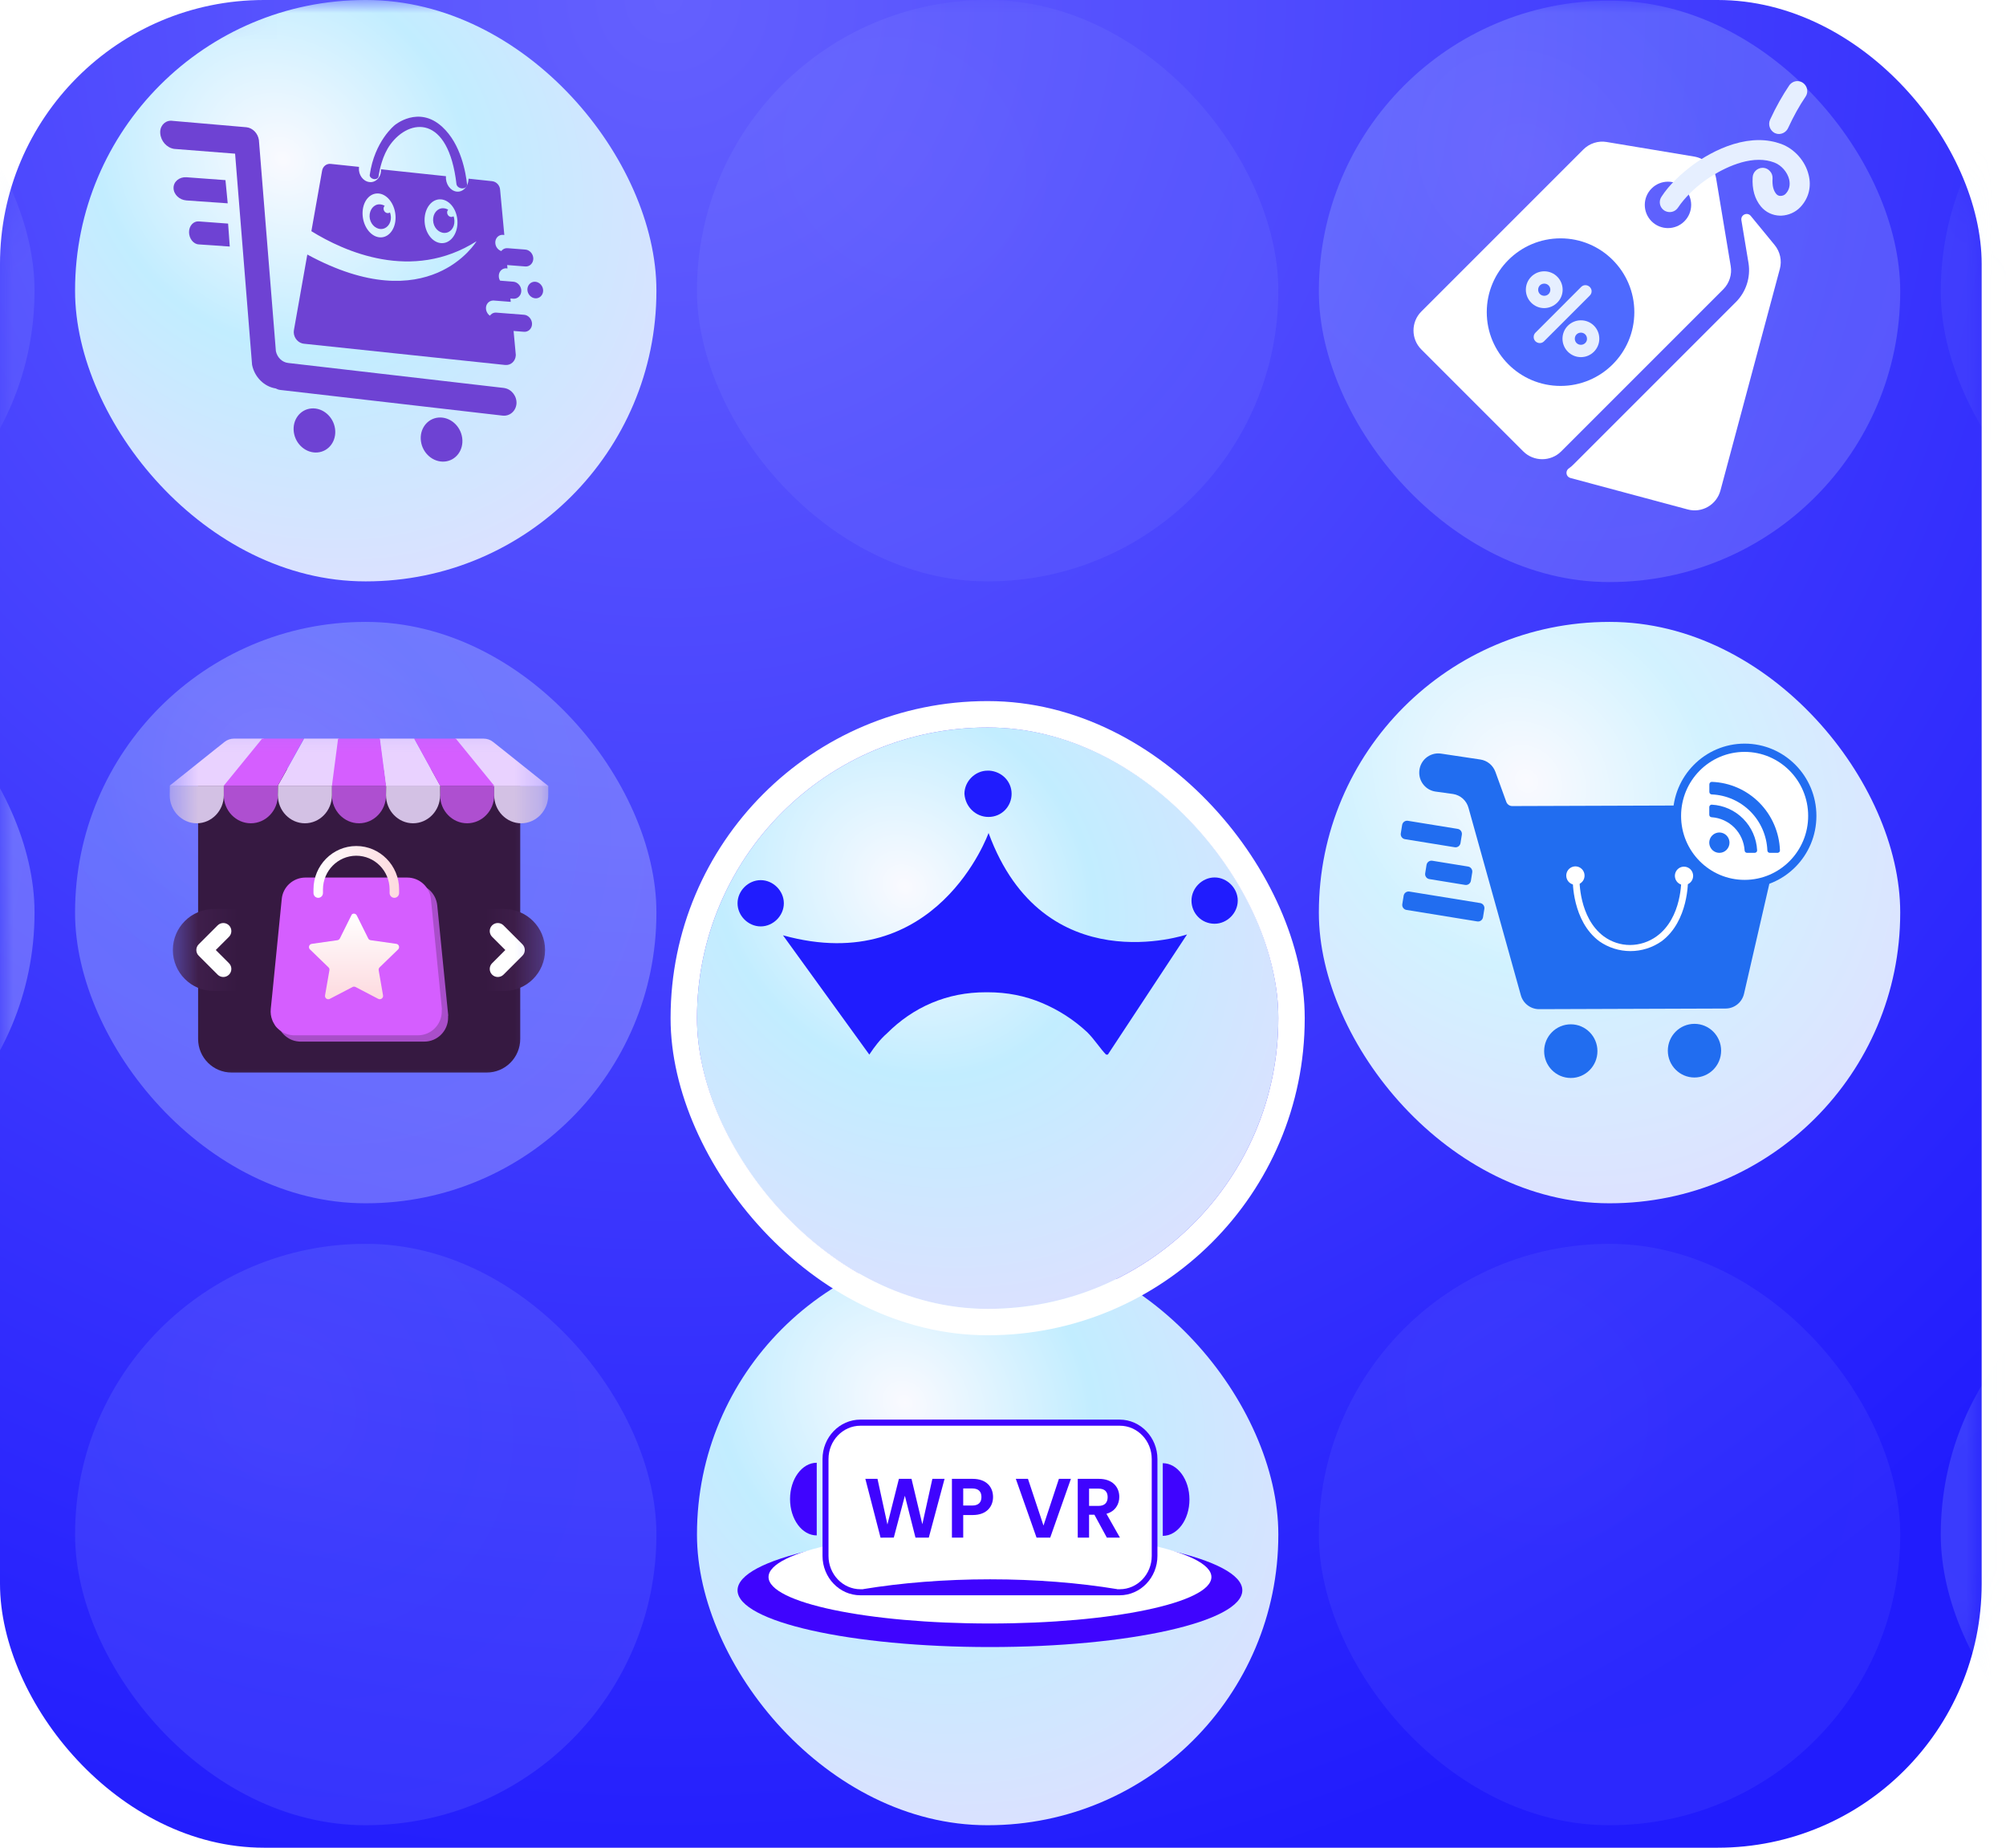 <svg width="76" height="70" viewBox="0 0 76 70" fill="none" xmlns="http://www.w3.org/2000/svg">
<rect width="75.078" height="70" rx="10" fill="url(#paint0_radial_442_281)"/>
<mask id="mask0_442_281" style="mask-type:alpha" maskUnits="userSpaceOnUse" x="0" y="0" width="76" height="70">
<rect width="75.078" height="70" rx="10" fill="#216DEF"/>
</mask>
<g mask="url(#mask0_442_281)">
<rect opacity="0.2" x="49.967" y="0.026" width="22.025" height="22.025" rx="11" fill="url(#paint1_radial_442_281)"/>
<path d="M64.186 5.931L60.873 5.38C60.553 5.324 60.221 5.431 59.99 5.661L53.848 11.803C53.454 12.197 53.454 12.844 53.848 13.238L57.712 17.102C58.106 17.495 58.753 17.495 59.147 17.102L65.289 10.96C65.519 10.729 65.626 10.397 65.57 10.077L65.019 6.764C64.951 6.336 64.614 6.004 64.186 5.931ZM63.815 8.384C63.472 8.727 62.915 8.727 62.572 8.384C62.229 8.04 62.229 7.484 62.572 7.141C62.915 6.797 63.472 6.797 63.815 7.141C64.158 7.484 64.158 8.04 63.815 8.384Z" fill="white"/>
<path d="M65.767 11.443L59.625 17.585C59.563 17.647 59.501 17.703 59.434 17.748C59.293 17.849 59.333 18.063 59.496 18.108L63.939 19.3C64.479 19.447 65.036 19.126 65.182 18.58L67.432 10.188C67.516 9.873 67.443 9.536 67.235 9.283L66.33 8.18C66.2 8.023 65.942 8.135 65.975 8.344L66.245 9.969C66.33 10.503 66.155 11.055 65.767 11.443Z" fill="white"/>
<path d="M59.124 14.621C60.667 14.621 61.919 13.37 61.919 11.826C61.919 10.282 60.667 9.03 59.124 9.03C57.58 9.03 56.328 10.282 56.328 11.826C56.328 13.37 57.58 14.621 59.124 14.621Z" fill="#4E6AFF"/>
<path d="M59.203 10.976C59.203 10.593 58.894 10.278 58.506 10.278C58.124 10.278 57.809 10.588 57.809 10.976C57.809 11.358 58.118 11.673 58.506 11.673C58.889 11.668 59.203 11.358 59.203 10.976ZM58.275 10.976C58.275 10.846 58.377 10.745 58.506 10.745C58.635 10.745 58.737 10.846 58.737 10.976C58.737 11.105 58.635 11.206 58.506 11.206C58.377 11.206 58.275 11.105 58.275 10.976Z" fill="#E6EFFF"/>
<path d="M60.233 10.874C60.143 10.784 59.997 10.778 59.907 10.868L58.169 12.607C58.084 12.697 58.084 12.837 58.169 12.927C58.259 13.017 58.405 13.023 58.495 12.933L60.233 11.195C60.323 11.105 60.323 10.964 60.233 10.874Z" fill="#E6EFFF"/>
<path d="M59.895 12.135C59.512 12.135 59.197 12.444 59.197 12.832C59.197 13.215 59.507 13.53 59.895 13.53C60.277 13.53 60.592 13.22 60.592 12.832C60.592 12.444 60.283 12.135 59.895 12.135ZM59.895 13.063C59.765 13.063 59.664 12.962 59.664 12.832C59.664 12.703 59.765 12.602 59.895 12.602C60.024 12.602 60.125 12.703 60.125 12.832C60.131 12.956 60.024 13.063 59.895 13.063Z" fill="#E6EFFF"/>
<path d="M68.213 7.843C68.028 8.04 67.763 8.158 67.488 8.17H67.437C67.156 8.164 66.897 8.04 66.717 7.826C66.481 7.54 66.374 7.168 66.402 6.713C66.413 6.516 66.582 6.358 66.779 6.358C66.785 6.358 66.796 6.358 66.802 6.358C66.903 6.364 66.993 6.409 67.06 6.488C67.128 6.561 67.162 6.662 67.156 6.763C67.139 7.022 67.184 7.213 67.296 7.348C67.336 7.393 67.386 7.422 67.454 7.422C67.533 7.422 67.606 7.393 67.651 7.343C67.791 7.197 67.831 7.011 67.786 6.803C67.718 6.516 67.488 6.257 67.218 6.156C67.038 6.088 66.847 6.055 66.638 6.055C65.75 6.055 64.844 6.662 64.585 6.848C64.383 6.994 64.192 7.157 64.023 7.326C63.854 7.495 63.702 7.675 63.573 7.866C63.5 7.973 63.387 8.035 63.258 8.035C63.185 8.035 63.112 8.012 63.05 7.973C62.876 7.855 62.831 7.624 62.949 7.45C63.1 7.219 63.286 7 63.494 6.797C63.691 6.6 63.916 6.415 64.147 6.24C64.49 5.993 65.035 5.655 65.677 5.459C66.014 5.357 66.335 5.307 66.638 5.307C66.937 5.307 67.218 5.357 67.482 5.453C67.988 5.638 68.399 6.105 68.523 6.628C68.635 7.067 68.528 7.506 68.213 7.843Z" fill="#E6EFFF"/>
<path d="M67.061 4.536C67.292 4.035 67.534 3.613 67.787 3.236C67.86 3.135 67.972 3.073 68.096 3.073C68.175 3.073 68.248 3.096 68.31 3.141C68.478 3.259 68.523 3.495 68.405 3.664C68.175 4.001 67.955 4.395 67.742 4.856C67.68 4.986 67.55 5.07 67.41 5.076H67.399C67.342 5.076 67.292 5.064 67.241 5.042C67.055 4.946 66.977 4.721 67.061 4.536Z" fill="#E6EFFF"/>
<rect opacity="0.06" x="26.406" width="22.025" height="22.025" rx="11" fill="url(#paint2_radial_442_281)"/>
<rect x="2.844" width="22.025" height="22.025" rx="11" fill="url(#paint3_radial_442_281)"/>
<path d="M18.653 6.865L17.752 6.769C17.753 6.781 17.752 6.795 17.749 6.807C17.732 7.091 17.524 7.292 17.29 7.257C17.056 7.222 16.875 6.966 16.896 6.684L16.895 6.675L14.434 6.414C14.437 6.439 14.437 6.459 14.435 6.481C14.42 6.743 14.216 6.928 13.988 6.896C13.754 6.865 13.579 6.622 13.599 6.36C13.601 6.348 13.599 6.335 13.602 6.322L12.529 6.209C12.373 6.192 12.234 6.3 12.204 6.462L11.797 8.758C13.034 9.524 15.608 10.694 18.054 9.139C18.054 9.139 16.258 12.151 11.643 9.643L11.136 12.504C11.095 12.725 11.237 12.95 11.446 13.009C11.466 13.016 11.486 13.018 11.506 13.021L19.139 13.827C19.355 13.847 19.533 13.682 19.542 13.453C19.543 13.436 19.54 13.419 19.538 13.403L19.414 12.067L18.713 12.015C18.549 12.003 18.415 11.854 18.411 11.681C18.408 11.521 18.521 11.395 18.67 11.386C18.685 11.385 18.701 11.384 18.713 11.386L19.35 11.436L19.29 10.801L19.183 10.793C19.018 10.773 18.89 10.62 18.898 10.443C18.904 10.295 19.003 10.182 19.14 10.166C19.155 10.165 19.171 10.164 19.183 10.166L19.227 10.171L19.166 9.532L19.05 9.525C18.886 9.504 18.758 9.351 18.765 9.174C18.772 9.027 18.872 8.914 19.008 8.898C19.023 8.896 19.035 8.895 19.051 8.898L19.107 8.902L18.948 7.197C18.94 7.026 18.811 6.884 18.649 6.865L18.653 6.865ZM14.983 8.149C15.022 8.608 14.774 8.985 14.432 8.993C14.089 9 13.779 8.634 13.74 8.174C13.701 7.714 13.948 7.337 14.294 7.329C14.637 7.322 14.943 7.689 14.983 8.149ZM17.332 8.428C17.331 8.886 17.053 9.237 16.71 9.211C16.367 9.184 16.085 8.795 16.085 8.336C16.086 7.877 16.365 7.527 16.707 7.553C17.05 7.579 17.332 7.965 17.332 8.428Z" fill="#6E42D3"/>
<path d="M17.216 8.365C17.228 8.623 17.057 8.831 16.831 8.824C16.607 8.817 16.417 8.607 16.409 8.347C16.4 8.089 16.568 7.882 16.793 7.889C16.86 7.891 16.922 7.912 16.981 7.944C16.923 8.003 16.929 8.103 16.988 8.169C17.017 8.2 17.058 8.217 17.098 8.219C17.13 8.22 17.16 8.21 17.181 8.192C17.205 8.249 17.216 8.306 17.216 8.365Z" fill="#6E42D3"/>
<path d="M14.81 8.218C14.821 8.476 14.65 8.683 14.425 8.676C14.201 8.669 14.01 8.455 14.002 8.2C13.995 7.945 14.162 7.734 14.387 7.741C14.454 7.744 14.515 7.764 14.575 7.796C14.517 7.855 14.518 7.956 14.579 8.022C14.634 8.08 14.713 8.09 14.775 8.048C14.794 8.1 14.806 8.158 14.809 8.216L14.81 8.218Z" fill="#6E42D3"/>
<path d="M14.172 6.786C14.261 6.795 14.333 6.752 14.343 6.683C14.378 6.444 14.484 5.89 14.791 5.47C15.519 4.476 16.988 4.336 17.294 6.975C17.305 7.055 17.386 7.124 17.491 7.136C17.611 7.147 17.705 7.076 17.695 6.984C17.649 6.561 17.471 5.462 16.755 4.806C15.856 3.978 14.954 4.742 14.954 4.742C14.954 4.742 14.188 5.346 14.008 6.629C13.998 6.698 14.075 6.772 14.172 6.786Z" fill="#6E42D3"/>
<path d="M18.402 10.59L19.447 10.672C19.613 10.684 19.751 10.841 19.75 11.017C19.75 11.193 19.612 11.329 19.447 11.317L18.403 11.235C18.236 11.223 18.1 11.066 18.099 10.89C18.102 10.71 18.237 10.578 18.402 10.59Z" fill="#6E42D3"/>
<path d="M18.809 11.844L19.854 11.925C20.02 11.937 20.156 12.094 20.157 12.27C20.157 12.446 20.019 12.582 19.854 12.57L18.809 12.488C18.643 12.476 18.506 12.32 18.506 12.143C18.505 11.963 18.643 11.826 18.809 11.844Z" fill="#6E42D3"/>
<path d="M19.237 9.403L19.903 9.455C20.069 9.467 20.204 9.622 20.205 9.797C20.205 9.972 20.068 10.107 19.903 10.095L19.234 10.043C19.068 10.031 18.931 9.876 18.931 9.701C18.931 9.522 19.068 9.386 19.238 9.403L19.237 9.403Z" fill="#6E42D3"/>
<path d="M20.28 10.674C20.443 10.686 20.578 10.838 20.578 11.01C20.578 11.181 20.442 11.314 20.28 11.302C20.116 11.29 19.981 11.138 19.981 10.966C19.982 10.794 20.117 10.662 20.28 10.674Z" fill="#6E42D3"/>
<path d="M19.086 14.697L10.919 13.751C10.691 13.727 10.501 13.542 10.452 13.301L9.809 5.308C9.774 5.054 9.576 4.848 9.34 4.821L6.542 4.579C6.297 4.54 6.085 4.721 6.07 4.979C6.068 4.999 6.068 5.025 6.071 5.046C6.093 5.347 6.316 5.597 6.597 5.641L8.907 5.822L9.55 13.819C9.641 14.283 10.007 14.648 10.445 14.716C10.5 14.746 10.559 14.766 10.618 14.773L19.037 15.745C19.305 15.777 19.539 15.582 19.567 15.303C19.591 15.015 19.385 14.746 19.111 14.702L19.087 14.695L19.086 14.697Z" fill="#6E42D3"/>
<path d="M12.027 17.141C12.459 17.106 12.757 16.704 12.694 16.244C12.631 15.784 12.23 15.439 11.799 15.474C11.367 15.509 11.069 15.911 11.132 16.372C11.195 16.832 11.596 17.177 12.027 17.141Z" fill="#6E42D3"/>
<path d="M16.844 17.486C17.275 17.451 17.574 17.049 17.511 16.589C17.448 16.128 17.047 15.784 16.615 15.819C16.184 15.854 15.885 16.256 15.948 16.716C16.011 17.177 16.412 17.521 16.844 17.486Z" fill="#6E42D3"/>
<path d="M8.626 7.703L7.059 7.593C6.792 7.572 6.576 7.363 6.575 7.119C6.574 6.88 6.793 6.699 7.06 6.715L8.542 6.824L8.627 7.702L8.626 7.703Z" fill="#6E42D3"/>
<path d="M8.703 9.34L7.527 9.259C7.326 9.246 7.163 9.038 7.162 8.795C7.161 8.558 7.327 8.374 7.528 8.388L8.642 8.471L8.705 9.341L8.703 9.34Z" fill="#6E42D3"/>
<rect x="49.967" y="23.561" width="22.025" height="22.025" rx="11" fill="url(#paint4_radial_442_281)"/>
<path d="M57.297 30.538L66.812 30.506C66.921 30.506 67.028 30.53 67.125 30.577C67.223 30.624 67.309 30.693 67.376 30.778C67.444 30.864 67.492 30.963 67.516 31.07C67.54 31.176 67.539 31.287 67.515 31.393L66.075 37.648C66.038 37.807 65.949 37.949 65.823 38.05C65.696 38.152 65.539 38.208 65.377 38.208L58.313 38.232C58.156 38.233 58.003 38.181 57.878 38.086C57.752 37.991 57.661 37.856 57.619 37.704L55.636 30.604C55.599 30.47 55.525 30.349 55.422 30.256C55.319 30.164 55.191 30.103 55.054 30.081L54.382 29.988C54.212 29.962 54.057 29.877 53.945 29.746C53.832 29.615 53.77 29.448 53.77 29.275C53.769 29.17 53.79 29.067 53.832 28.972C53.875 28.876 53.937 28.791 54.015 28.722C54.093 28.654 54.185 28.603 54.284 28.573C54.384 28.543 54.488 28.535 54.591 28.55L56.084 28.774C56.212 28.793 56.333 28.846 56.433 28.928C56.534 29.011 56.61 29.119 56.655 29.241L57.069 30.382C57.087 30.428 57.118 30.468 57.159 30.496C57.2 30.524 57.248 30.539 57.297 30.538Z" fill="#216DF0"/>
<path d="M59.512 40.839C60.069 40.839 60.521 40.384 60.521 39.822C60.521 39.261 60.069 38.806 59.512 38.806C58.954 38.806 58.502 39.261 58.502 39.822C58.502 40.384 58.954 40.839 59.512 40.839Z" fill="#216DF0"/>
<path d="M64.197 40.821C64.755 40.821 65.207 40.366 65.207 39.805C65.207 39.243 64.755 38.788 64.197 38.788C63.639 38.788 63.188 39.243 63.188 39.805C63.188 40.366 63.639 40.821 64.197 40.821Z" fill="#216DF0"/>
<path d="M55.226 31.402L53.34 31.096C53.236 31.079 53.139 31.15 53.122 31.254L53.071 31.572C53.054 31.677 53.125 31.775 53.228 31.792L55.115 32.098C55.219 32.115 55.316 32.044 55.333 31.94L55.384 31.622C55.401 31.517 55.33 31.419 55.226 31.402Z" fill="#216DF0"/>
<path d="M55.62 32.829L54.264 32.609C54.16 32.592 54.063 32.663 54.046 32.767L53.995 33.085C53.978 33.189 54.049 33.288 54.152 33.304L55.509 33.525C55.612 33.541 55.71 33.471 55.727 33.366L55.778 33.048C55.794 32.944 55.724 32.846 55.62 32.829Z" fill="#216DF0"/>
<path d="M56.079 34.212L53.397 33.777C53.293 33.76 53.195 33.831 53.179 33.935L53.128 34.253C53.111 34.357 53.182 34.456 53.285 34.472L55.968 34.908C56.072 34.925 56.169 34.854 56.186 34.749L56.237 34.432C56.253 34.327 56.183 34.229 56.079 34.212Z" fill="#216DF0"/>
<path d="M64.147 33.182C64.147 33.251 64.126 33.318 64.088 33.376C64.05 33.433 63.996 33.477 63.932 33.503C63.869 33.529 63.8 33.536 63.733 33.523C63.666 33.509 63.604 33.476 63.556 33.427C63.508 33.378 63.475 33.316 63.462 33.248C63.448 33.181 63.455 33.111 63.482 33.047C63.508 32.984 63.553 32.929 63.609 32.891C63.666 32.853 63.733 32.833 63.802 32.833C63.847 32.833 63.892 32.842 63.934 32.86C63.976 32.877 64.014 32.903 64.046 32.935C64.078 32.968 64.104 33.006 64.121 33.049C64.138 33.091 64.147 33.136 64.147 33.182Z" fill="white"/>
<path d="M60.033 33.171C60.033 33.241 60.013 33.308 59.975 33.366C59.936 33.423 59.882 33.468 59.818 33.494C59.755 33.521 59.685 33.527 59.618 33.514C59.55 33.5 59.488 33.466 59.44 33.417C59.392 33.368 59.359 33.305 59.346 33.237C59.333 33.169 59.34 33.099 59.367 33.035C59.394 32.971 59.439 32.917 59.497 32.879C59.554 32.841 59.622 32.822 59.69 32.822C59.782 32.823 59.869 32.861 59.933 32.926C59.997 32.991 60.033 33.08 60.033 33.171Z" fill="white"/>
<path d="M62.952 35.659C62.605 35.902 62.193 36.032 61.771 36.032C61.349 36.032 60.937 35.902 60.59 35.659C59.561 34.891 59.584 33.364 59.586 33.294C59.586 33.242 59.645 33.2 59.714 33.2C59.786 33.2 59.842 33.244 59.841 33.294C59.841 33.31 59.807 34.762 60.76 35.473C61.05 35.687 61.401 35.802 61.76 35.801C62.12 35.799 62.471 35.684 62.763 35.472C63.739 34.768 63.698 33.31 63.697 33.294C63.697 33.241 63.753 33.2 63.824 33.2C63.894 33.2 63.951 33.242 63.952 33.294C63.955 33.364 63.981 34.891 62.952 35.659Z" fill="white"/>
<path d="M66.098 33.648C67.6 33.648 68.817 32.422 68.817 30.91C68.817 29.398 67.6 28.172 66.098 28.172C64.596 28.172 63.379 29.398 63.379 30.91C63.379 32.422 64.596 33.648 66.098 33.648Z" fill="#216DF0"/>
<path d="M66.097 33.334C67.427 33.334 68.505 32.249 68.505 30.91C68.505 29.571 67.427 28.485 66.097 28.485C64.767 28.485 63.69 29.571 63.69 30.91C63.69 32.249 64.767 33.334 66.097 33.334Z" fill="white"/>
<path d="M67.338 32.31H67.052C67.027 32.31 67.003 32.3 66.986 32.283C66.969 32.265 66.959 32.241 66.959 32.217C66.936 31.662 66.707 31.136 66.317 30.743C65.927 30.351 65.405 30.12 64.854 30.097C64.83 30.097 64.806 30.087 64.789 30.07C64.771 30.052 64.761 30.029 64.761 30.004V29.715C64.761 29.702 64.764 29.689 64.769 29.678C64.774 29.666 64.781 29.655 64.791 29.646C64.8 29.638 64.811 29.631 64.823 29.627C64.835 29.622 64.847 29.62 64.86 29.621C65.535 29.646 66.176 29.928 66.654 30.409C67.132 30.89 67.411 31.536 67.436 32.216C67.436 32.228 67.434 32.241 67.429 32.253C67.424 32.265 67.417 32.276 67.407 32.284C67.398 32.293 67.387 32.3 67.375 32.304C67.363 32.309 67.351 32.311 67.338 32.31ZM66.477 32.31H66.189C66.165 32.31 66.141 32.3 66.124 32.283C66.106 32.265 66.097 32.241 66.097 32.217C66.075 31.891 65.937 31.584 65.708 31.353C65.479 31.122 65.174 30.983 64.85 30.961C64.826 30.961 64.802 30.951 64.785 30.934C64.768 30.916 64.758 30.892 64.758 30.868V30.578C64.758 30.565 64.76 30.552 64.766 30.541C64.771 30.529 64.778 30.518 64.787 30.509C64.797 30.501 64.808 30.494 64.82 30.49C64.832 30.485 64.845 30.484 64.858 30.485C65.304 30.51 65.726 30.699 66.042 31.018C66.358 31.336 66.547 31.761 66.571 32.21C66.572 32.223 66.57 32.236 66.566 32.248C66.562 32.261 66.555 32.272 66.546 32.281C66.537 32.29 66.526 32.298 66.514 32.303C66.502 32.308 66.49 32.31 66.477 32.31ZM65.141 32.31C65.065 32.31 64.991 32.287 64.928 32.245C64.865 32.203 64.816 32.142 64.787 32.072C64.758 32.002 64.75 31.924 64.765 31.849C64.78 31.774 64.816 31.706 64.87 31.652C64.924 31.598 64.992 31.561 65.066 31.546C65.14 31.531 65.217 31.539 65.287 31.568C65.357 31.597 65.417 31.647 65.459 31.71C65.501 31.774 65.524 31.848 65.524 31.924C65.524 31.975 65.514 32.025 65.495 32.072C65.475 32.119 65.447 32.161 65.412 32.197C65.376 32.233 65.334 32.261 65.287 32.281C65.241 32.3 65.191 32.31 65.141 32.31Z" fill="#216DF0"/>
<rect opacity="0.3" x="2.844" y="23.561" width="22.025" height="22.025" rx="11" fill="url(#paint5_radial_442_281)"/>
<rect opacity="0.06" x="49.967" y="47.123" width="22.025" height="22.025" rx="11" fill="url(#paint6_radial_442_281)"/>
<rect opacity="0.15" x="73.529" y="47.123" width="22.025" height="22.025" rx="11" fill="url(#paint7_radial_442_281)"/>
<rect opacity="0.3" x="-20.717" y="23.561" width="22.025" height="22.025" rx="11" fill="url(#paint8_radial_442_281)"/>
<rect opacity="0.06" x="73.529" y="0.026" width="22.025" height="22.025" rx="11" fill="url(#paint9_radial_442_281)"/>
<rect opacity="0.1" x="-20.717" width="22.025" height="22.025" rx="11" fill="url(#paint10_radial_442_281)"/>
<rect x="26.406" y="47.123" width="22.025" height="22.025" rx="11" fill="url(#paint11_radial_442_281)"/>
<path d="M44.053 55.433V58.186C44.612 58.186 45.064 57.569 45.064 56.809C45.064 56.049 44.611 55.433 44.053 55.433Z" fill="#3F04FE"/>
<path d="M30.943 55.416V58.169C30.383 58.169 29.932 57.552 29.932 56.792C29.932 56.032 30.384 55.416 30.943 55.416Z" fill="#3F04FE"/>
<path d="M47.067 60.248C47.067 61.437 42.786 62.398 37.505 62.398C32.224 62.398 27.943 61.435 27.943 60.248C27.943 59.061 32.224 58.1 37.505 58.1C42.786 58.1 47.067 59.061 47.067 60.248Z" fill="#3F04FE"/>
<path d="M45.896 59.745C45.896 60.718 42.139 61.506 37.507 61.506C32.874 61.506 29.117 60.718 29.117 59.745C29.117 58.773 32.874 57.984 37.508 57.984C42.143 57.984 45.896 58.773 45.896 59.745Z" fill="white"/>
<path d="M42.418 60.437H32.595C31.805 60.437 31.162 59.767 31.162 58.945V55.274C31.162 54.452 31.805 53.782 32.595 53.782H42.418C43.208 53.782 43.851 54.452 43.851 55.274V58.945C43.851 59.767 43.209 60.437 42.418 60.437Z" fill="#3F04FE"/>
<path d="M42.423 54.013H32.601C31.931 54.013 31.389 54.578 31.389 55.275V58.945C31.389 59.643 31.931 60.208 32.601 60.208H32.7V60.204C34.147 59.966 35.781 59.832 37.512 59.832C39.242 59.832 40.877 59.966 42.324 60.204V60.208H42.423C43.092 60.208 43.635 59.643 43.635 58.945V55.275C43.636 54.578 43.093 54.013 42.423 54.013Z" fill="white"/>
<path d="M32.785 56.026H33.245L33.621 57.755L34.056 56.026H34.534L34.944 57.745L35.324 56.026H35.786L35.189 58.252H34.684L34.282 56.666L33.863 58.251L33.361 58.254L32.785 56.026Z" fill="#3F04FE"/>
<path d="M36.851 57.397H36.493V58.252H36.065V56.026H36.851C37.366 56.026 37.623 56.329 37.623 56.715C37.623 57.053 37.403 57.397 36.851 57.397ZM36.833 57.037C37.075 57.037 37.183 56.913 37.183 56.715C37.183 56.511 37.075 56.39 36.833 56.39H36.493V57.037H36.833Z" fill="#3F04FE"/>
<path d="M40.118 56.026H40.573L39.789 58.252H39.271L38.486 56.026H38.946L39.534 57.796L40.118 56.026Z" fill="#3F04FE"/>
<path d="M41.634 56.026C42.148 56.026 42.406 56.336 42.406 56.709C42.406 56.98 42.262 57.254 41.919 57.35L42.43 58.252H41.934L41.463 57.385H41.261V58.252H40.832V56.026H41.634ZM41.619 56.396H41.261V57.051H41.619C41.858 57.051 41.965 56.92 41.965 56.719C41.965 56.519 41.858 56.396 41.619 56.396Z" fill="#3F04FE"/>
<rect opacity="0.1" x="2.844" y="47.123" width="22.025" height="22.025" rx="11" fill="url(#paint12_radial_442_281)"/>
<g filter="url(#filter0_d_442_281)">
<rect x="26.406" y="23.561" width="22.025" height="22.025" rx="11" fill="url(#paint13_radial_442_281)"/>
<rect x="25.906" y="23.061" width="23.025" height="23.025" rx="11.5" stroke="white"/>
</g>
<path d="M32.935 39.953C33.137 39.649 33.34 39.38 33.609 39.144C34.081 38.671 34.654 38.267 35.295 37.997C35.936 37.727 36.61 37.592 37.352 37.592C37.386 37.592 37.386 37.592 37.419 37.592C38.161 37.592 38.836 37.727 39.476 37.997C40.117 38.267 40.69 38.638 41.196 39.11C41.466 39.38 41.702 39.75 41.904 39.953H41.972L44.973 35.401C44.973 35.401 39.544 37.255 37.453 31.557C37.453 31.557 35.498 37.053 29.664 35.434L32.935 39.953Z" fill="#201CFE"/>
<path d="M28.82 35.097C29.292 35.097 29.697 34.693 29.697 34.221C29.697 33.748 29.292 33.344 28.82 33.344C28.348 33.344 27.943 33.748 27.943 34.221C27.943 34.693 28.348 35.097 28.82 35.097Z" fill="#201CFE"/>
<path d="M37.45 30.95C37.483 30.95 37.483 30.95 37.45 30.95C37.955 30.95 38.326 30.545 38.326 30.073C38.326 29.601 37.955 29.23 37.483 29.196C37.45 29.196 37.45 29.196 37.416 29.196C36.944 29.196 36.539 29.601 36.539 30.073C36.573 30.579 36.977 30.95 37.45 30.95Z" fill="#201CFE"/>
<path d="M46.017 34.996C46.489 34.996 46.894 34.591 46.894 34.119C46.894 33.647 46.489 33.242 46.017 33.242C45.545 33.242 45.141 33.647 45.141 34.119C45.141 34.591 45.511 34.996 46.017 34.996Z" fill="#201CFE"/>
<mask id="mask1_442_281" style="mask-type:alpha" maskUnits="userSpaceOnUse" x="6" y="27" width="15" height="15">
<path d="M6.43 27.146H20.771V41.488H6.43V27.146Z" fill="#D9D9D9"/>
</mask>
<g mask="url(#mask1_442_281)">
<path d="M18.44 40.633H8.775C8.074 40.633 7.506 40.064 7.506 39.362V29.142H19.71V39.357C19.71 40.064 19.142 40.633 18.44 40.633Z" fill="#361941"/>
<path d="M6.549 35.991C6.549 35.133 7.244 34.438 8.103 34.438H19.098C19.956 34.438 20.651 35.133 20.651 35.991C20.651 36.849 19.956 37.545 19.098 37.545H8.103C7.244 37.545 6.549 36.849 6.549 35.991Z" fill="url(#paint14_linear_442_281)"/>
<path d="M16.977 38.554C16.977 39.053 16.576 39.461 16.075 39.461H11.392C11.364 39.461 11.33 39.461 11.302 39.456C11.089 39.437 10.905 39.342 10.763 39.205C10.749 39.191 10.735 39.176 10.721 39.162C10.711 39.153 10.702 39.143 10.692 39.129C10.683 39.119 10.674 39.11 10.669 39.096C10.655 39.081 10.645 39.062 10.636 39.043C10.612 39.005 10.588 38.963 10.57 38.92C10.565 38.906 10.56 38.896 10.555 38.882C10.503 38.754 10.485 38.611 10.499 38.464L10.551 37.956L10.915 34.302C10.957 33.837 11.349 33.485 11.812 33.485H15.668C16.131 33.485 16.519 33.837 16.566 34.302L16.93 37.956L16.982 38.464C16.973 38.498 16.977 38.526 16.977 38.554Z" fill="#A94ECA"/>
<path d="M16.737 38.315C16.737 38.814 16.335 39.222 15.835 39.222H11.152C11.123 39.222 11.09 39.222 11.062 39.217C10.849 39.198 10.665 39.103 10.523 38.965C10.509 38.951 10.495 38.937 10.481 38.923C10.471 38.913 10.462 38.904 10.452 38.89C10.443 38.88 10.433 38.871 10.429 38.856C10.414 38.842 10.405 38.823 10.396 38.804C10.372 38.766 10.348 38.724 10.329 38.681C10.325 38.666 10.32 38.657 10.315 38.643C10.263 38.515 10.244 38.372 10.258 38.225L10.31 37.717L10.674 34.062C10.717 33.597 11.109 33.246 11.572 33.246H15.428C15.891 33.246 16.279 33.597 16.326 34.062L16.69 37.717L16.742 38.225C16.732 38.258 16.737 38.287 16.737 38.315Z" fill="#D55EFF"/>
<path d="M14.941 34.014C14.842 34.014 14.761 33.933 14.761 33.832V33.693C14.757 32.989 14.194 32.419 13.494 32.419C12.799 32.424 12.241 32.989 12.236 33.693V33.832C12.236 33.933 12.156 34.014 12.057 34.014C11.957 34.014 11.877 33.933 11.877 33.832V33.693C11.877 32.788 12.605 32.051 13.499 32.051C14.393 32.051 15.121 32.788 15.121 33.693V33.832C15.121 33.933 15.04 34.014 14.941 34.014Z" fill="url(#paint15_linear_442_281)"/>
<path d="M13.518 34.683L13.951 35.553C13.97 35.591 14.003 35.615 14.046 35.62L15.012 35.757C15.117 35.771 15.155 35.898 15.083 35.969L14.384 36.646C14.355 36.674 14.341 36.717 14.346 36.754L14.512 37.709C14.531 37.809 14.422 37.889 14.332 37.842L13.471 37.393C13.432 37.374 13.39 37.374 13.356 37.393L12.495 37.842C12.405 37.889 12.296 37.813 12.315 37.709L12.481 36.754C12.486 36.712 12.476 36.674 12.443 36.646L11.744 35.969C11.668 35.898 11.71 35.771 11.815 35.757L12.781 35.62C12.824 35.615 12.857 35.586 12.876 35.553L13.309 34.683C13.337 34.589 13.471 34.589 13.518 34.683Z" fill="url(#paint16_linear_442_281)"/>
<path fill-rule="evenodd" clip-rule="evenodd" d="M8.483 29.765H10.527V30.129C10.527 30.713 10.067 31.19 9.503 31.19C8.939 31.19 8.479 30.713 8.479 30.129V29.765H8.483Z" fill="#AE4FD0"/>
<path fill-rule="evenodd" clip-rule="evenodd" d="M12.581 29.765H14.625V30.129C14.625 30.713 14.165 31.19 13.601 31.19C13.036 31.19 12.576 30.713 12.576 30.129V29.765H12.581Z" fill="#AE4FD0"/>
<path fill-rule="evenodd" clip-rule="evenodd" d="M16.679 29.765H18.723V30.129C18.723 30.713 18.262 31.19 17.698 31.19C17.134 31.19 16.674 30.713 16.674 30.129L16.679 29.765Z" fill="#AE4FD0"/>
<path fill-rule="evenodd" clip-rule="evenodd" d="M6.435 29.765H8.479V30.129C8.479 30.713 8.018 31.19 7.454 31.19C6.89 31.19 6.43 30.713 6.43 30.129L6.435 29.765Z" fill="#D3C1E4"/>
<path fill-rule="evenodd" clip-rule="evenodd" d="M10.532 29.765H12.576V30.129C12.576 30.713 12.116 31.19 11.552 31.19C10.988 31.19 10.527 30.713 10.527 30.129L10.532 29.765Z" fill="#D3C1E4"/>
<path fill-rule="evenodd" clip-rule="evenodd" d="M14.63 29.765H16.674V30.129C16.674 30.713 16.214 31.19 15.649 31.19C15.085 31.19 14.625 30.713 14.625 30.129L14.63 29.765Z" fill="#D3C1E4"/>
<path fill-rule="evenodd" clip-rule="evenodd" d="M18.728 29.765H20.771V30.129C20.771 30.713 20.311 31.19 19.747 31.19C19.183 31.19 18.723 30.713 18.723 30.129V29.765H18.728Z" fill="#D3C1E4"/>
<path fill-rule="evenodd" clip-rule="evenodd" d="M9.993 27.983L9.508 28.567L8.514 29.765H6.43L7.929 28.567L8.509 28.105C8.61 28.027 8.731 27.983 8.862 27.983H9.993Z" fill="#E9D2FF"/>
<path fill-rule="evenodd" clip-rule="evenodd" d="M12.843 27.983L12.607 29.765H10.527L11.522 27.983H12.843Z" fill="#E9D2FF"/>
<path fill-rule="evenodd" clip-rule="evenodd" d="M20.772 29.776H18.68L17.674 28.571L17.246 27.983H18.324C18.456 27.983 18.578 28.027 18.679 28.106L19.264 28.571L20.772 29.776Z" fill="#E9D2FF"/>
<path fill-rule="evenodd" clip-rule="evenodd" d="M16.684 29.776H14.613L14.377 27.983H15.696L16.684 29.776Z" fill="#E9D2FF"/>
<path fill-rule="evenodd" clip-rule="evenodd" d="M11.507 27.983L10.526 29.765H8.479L9.931 27.983H11.507Z" fill="#D55EFF"/>
<path fill-rule="evenodd" clip-rule="evenodd" d="M18.722 29.765H16.67L15.693 27.983H17.27L18.722 29.765Z" fill="#D55EFF"/>
<path fill-rule="evenodd" clip-rule="evenodd" d="M14.625 29.765H12.576L12.809 27.983H14.392L14.625 29.765Z" fill="#D55EFF"/>
<path fill-rule="evenodd" clip-rule="evenodd" d="M18.644 35.058C18.763 34.939 18.956 34.939 19.076 35.058L19.793 35.775C19.912 35.894 19.912 36.088 19.793 36.207L19.076 36.924C18.956 37.043 18.763 37.043 18.644 36.924C18.525 36.805 18.525 36.611 18.644 36.492L19.145 35.991L18.644 35.49C18.525 35.37 18.525 35.177 18.644 35.058Z" fill="white"/>
<path fill-rule="evenodd" clip-rule="evenodd" d="M8.676 35.058C8.557 34.939 8.364 34.939 8.245 35.058L7.528 35.775C7.408 35.894 7.408 36.088 7.528 36.207L8.245 36.924C8.364 37.043 8.557 37.043 8.676 36.924C8.795 36.805 8.795 36.611 8.676 36.492L8.175 35.991L8.676 35.49C8.795 35.37 8.795 35.177 8.676 35.058Z" fill="white"/>
</g>
</g>
<defs>
<filter id="filter0_d_442_281" x="-44.594" y="-43.438" width="164.025" height="164.024" filterUnits="userSpaceOnUse" color-interpolation-filters="sRGB">
<feFlood flood-opacity="0" result="BackgroundImageFix"/>
<feColorMatrix in="SourceAlpha" type="matrix" values="0 0 0 0 0 0 0 0 0 0 0 0 0 0 0 0 0 0 127 0" result="hardAlpha"/>
<feOffset dy="4"/>
<feGaussianBlur stdDeviation="35"/>
<feComposite in2="hardAlpha" operator="out"/>
<feColorMatrix type="matrix" values="0 0 0 0 0.059 0 0 0 0 0.054 0 0 0 0 0.294 0 0 0 1 0"/>
<feBlend mode="normal" in2="BackgroundImageFix" result="effect1_dropShadow_442_281"/>
<feBlend mode="normal" in="SourceGraphic" in2="effect1_dropShadow_442_281" result="shape"/>
</filter>
<radialGradient id="paint0_radial_442_281" cx="0" cy="0" r="1" gradientUnits="userSpaceOnUse" gradientTransform="translate(25 7.86961e-06) rotate(47.726) scale(74.33 73.68)">
<stop stop-color="#6460FE"/>
<stop offset="1" stop-color="#211CFD"/>
</radialGradient>
<radialGradient id="paint1_radial_442_281" cx="0" cy="0" r="1" gradientUnits="userSpaceOnUse" gradientTransform="translate(57.836 6.033) rotate(46.447) scale(19.063 16.566)">
<stop stop-color="#FAFAFF"/>
<stop offset="0.404" stop-color="#C2EDFF"/>
<stop offset="1" stop-color="#DFDFFF"/>
</radialGradient>
<radialGradient id="paint2_radial_442_281" cx="0" cy="0" r="1" gradientUnits="userSpaceOnUse" gradientTransform="translate(34.276 6.007) rotate(46.447) scale(19.063 16.566)">
<stop stop-color="#FAFAFF"/>
<stop offset="0.404" stop-color="#C2EDFF"/>
<stop offset="1" stop-color="#DFDFFF"/>
</radialGradient>
<radialGradient id="paint3_radial_442_281" cx="0" cy="0" r="1" gradientUnits="userSpaceOnUse" gradientTransform="translate(10.713 6.007) rotate(46.447) scale(19.063 16.566)">
<stop stop-color="#FAFAFF"/>
<stop offset="0.404" stop-color="#C2EDFF"/>
<stop offset="1" stop-color="#DFDFFF"/>
</radialGradient>
<radialGradient id="paint4_radial_442_281" cx="0" cy="0" r="1" gradientUnits="userSpaceOnUse" gradientTransform="translate(57.836 29.568) rotate(46.447) scale(19.063 16.566)">
<stop stop-color="#FAFAFF"/>
<stop offset="0.404" stop-color="#D2F2FF"/>
<stop offset="1" stop-color="#DFDFFF"/>
</radialGradient>
<radialGradient id="paint5_radial_442_281" cx="0" cy="0" r="1" gradientUnits="userSpaceOnUse" gradientTransform="translate(10.713 29.568) rotate(46.447) scale(19.063 16.566)">
<stop stop-color="#FAFAFF"/>
<stop offset="0.404" stop-color="#C2EDFF"/>
<stop offset="1" stop-color="#DFDFFF"/>
</radialGradient>
<radialGradient id="paint6_radial_442_281" cx="0" cy="0" r="1" gradientUnits="userSpaceOnUse" gradientTransform="translate(57.836 53.13) rotate(46.447) scale(19.063 16.566)">
<stop stop-color="#FAFAFF"/>
<stop offset="0.404" stop-color="#C2EDFF"/>
<stop offset="1" stop-color="#DFDFFF"/>
</radialGradient>
<radialGradient id="paint7_radial_442_281" cx="0" cy="0" r="1" gradientUnits="userSpaceOnUse" gradientTransform="translate(81.399 53.13) rotate(46.447) scale(19.063 16.566)">
<stop stop-color="#FAFAFF"/>
<stop offset="0.404" stop-color="#C2EDFF"/>
<stop offset="1" stop-color="#DFDFFF"/>
</radialGradient>
<radialGradient id="paint8_radial_442_281" cx="0" cy="0" r="1" gradientUnits="userSpaceOnUse" gradientTransform="translate(-12.848 29.568) rotate(46.447) scale(19.063 16.566)">
<stop stop-color="#FAFAFF"/>
<stop offset="0.404" stop-color="#C2EDFF"/>
<stop offset="1" stop-color="#DFDFFF"/>
</radialGradient>
<radialGradient id="paint9_radial_442_281" cx="0" cy="0" r="1" gradientUnits="userSpaceOnUse" gradientTransform="translate(81.399 6.033) rotate(46.447) scale(19.063 16.566)">
<stop stop-color="#FAFAFF"/>
<stop offset="0.404" stop-color="#C2EDFF"/>
<stop offset="1" stop-color="#DFDFFF"/>
</radialGradient>
<radialGradient id="paint10_radial_442_281" cx="0" cy="0" r="1" gradientUnits="userSpaceOnUse" gradientTransform="translate(-12.848 6.007) rotate(46.447) scale(19.063 16.566)">
<stop stop-color="#FAFAFF"/>
<stop offset="0.404" stop-color="#C2EDFF"/>
<stop offset="1" stop-color="#DFDFFF"/>
</radialGradient>
<radialGradient id="paint11_radial_442_281" cx="0" cy="0" r="1" gradientUnits="userSpaceOnUse" gradientTransform="translate(34.276 53.13) rotate(46.447) scale(19.063 16.566)">
<stop stop-color="#FAFAFF"/>
<stop offset="0.404" stop-color="#C2EDFF"/>
<stop offset="1" stop-color="#DFDFFF"/>
</radialGradient>
<radialGradient id="paint12_radial_442_281" cx="0" cy="0" r="1" gradientUnits="userSpaceOnUse" gradientTransform="translate(10.713 53.13) rotate(46.447) scale(19.063 16.566)">
<stop stop-color="#FAFAFF"/>
<stop offset="0.404" stop-color="#C2EDFF"/>
<stop offset="1" stop-color="#DFDFFF"/>
</radialGradient>
<radialGradient id="paint13_radial_442_281" cx="0" cy="0" r="1" gradientUnits="userSpaceOnUse" gradientTransform="translate(34.276 29.568) rotate(46.447) scale(19.063 16.566)">
<stop stop-color="#FAFAFF"/>
<stop offset="0.404" stop-color="#C2EDFF"/>
<stop offset="1" stop-color="#DFDFFF"/>
</radialGradient>
<linearGradient id="paint14_linear_442_281" x1="6.549" y1="35.991" x2="20.651" y2="35.991" gradientUnits="userSpaceOnUse">
<stop stop-color="#442251"/>
<stop offset="0.176" stop-color="#361941"/>
<stop offset="0.839" stop-color="#361941"/>
<stop offset="1" stop-color="#442251"/>
</linearGradient>
<linearGradient id="paint15_linear_442_281" x1="11.879" y1="33.032" x2="15.123" y2="33.032" gradientUnits="userSpaceOnUse">
<stop stop-color="white"/>
<stop offset="1" stop-color="#FDDADF"/>
</linearGradient>
<linearGradient id="paint16_linear_442_281" x1="13.405" y1="34.613" x2="13.405" y2="37.857" gradientUnits="userSpaceOnUse">
<stop stop-color="white"/>
<stop offset="1" stop-color="#FDDADF"/>
</linearGradient>
</defs>
</svg>

